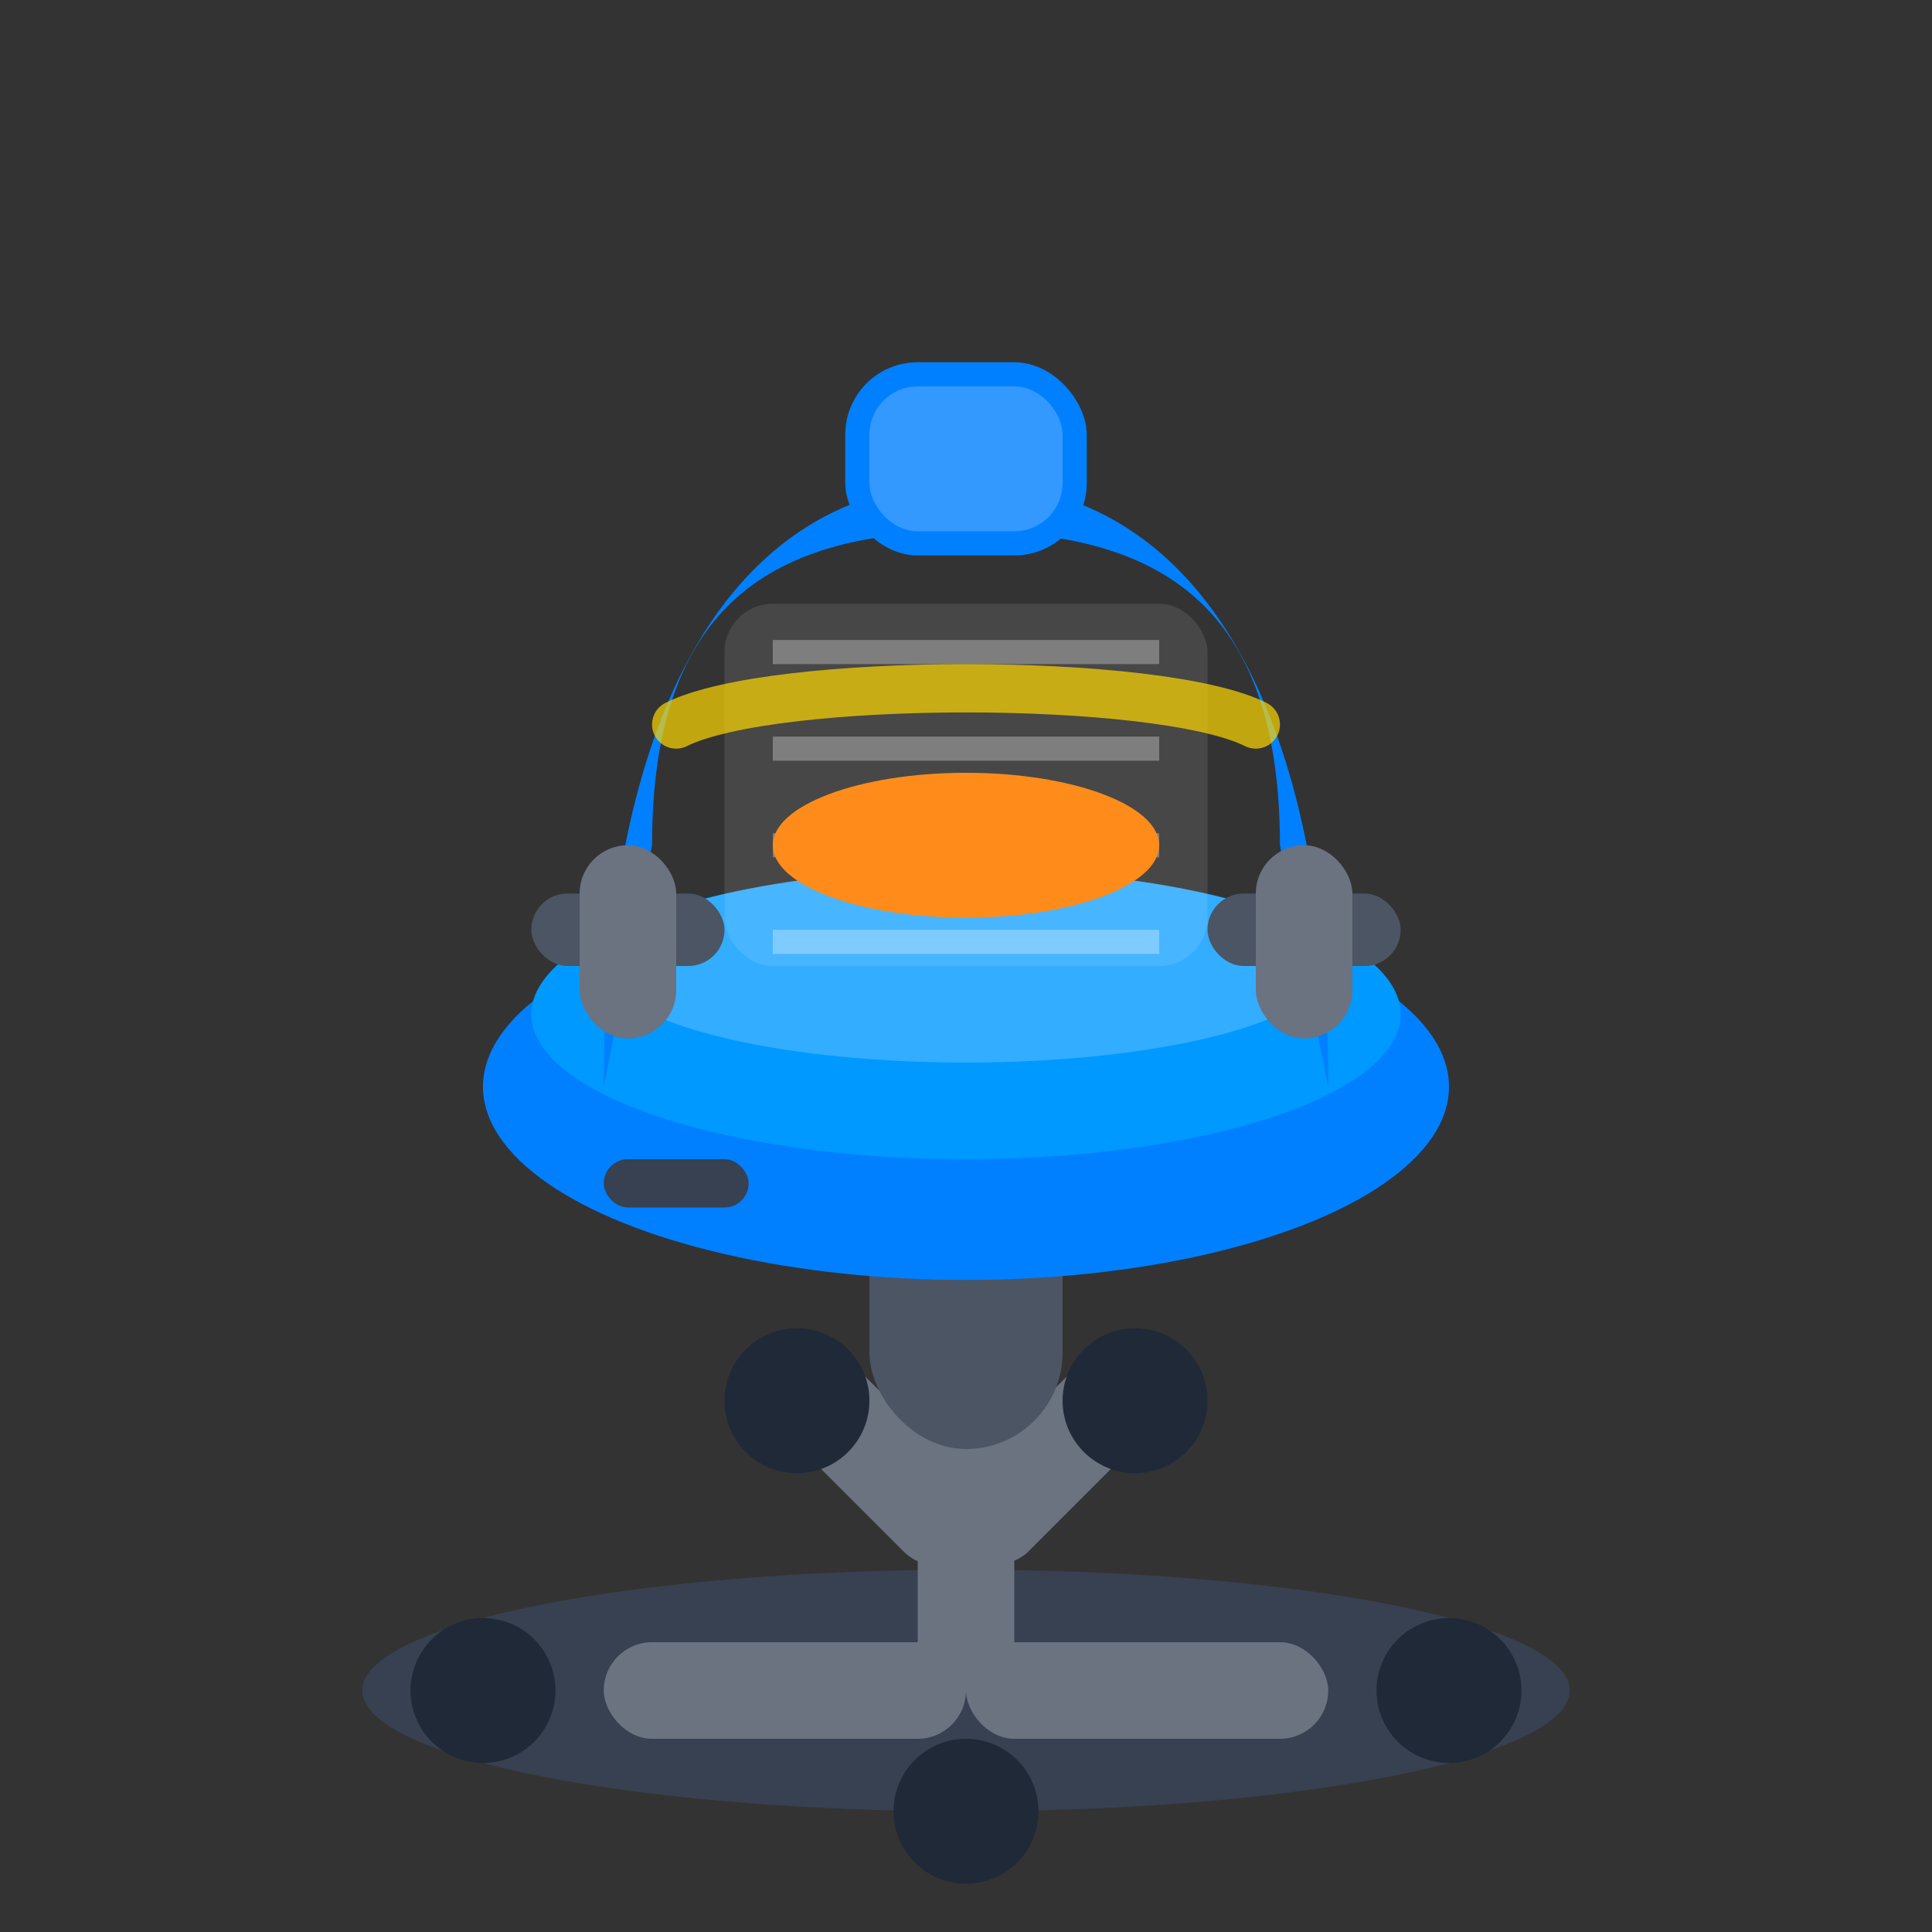 <svg width="80" height="80" viewBox="0 0 80 80" fill="none" xmlns="http://www.w3.org/2000/svg">
  <rect x="0" y="0" width="80" height="80" fill="#333333" stroke="none"/>
  <!-- Chair base -->
  <ellipse cx="40" cy="70" rx="25" ry="5" fill="#374151"/>
  
  <!-- Chair legs (5-star base) -->
  <rect x="38" y="55" width="4" height="15" rx="2" fill="#6B7280"/>
  <rect x="25" y="68" width="15" height="4" rx="2" fill="#6B7280"/>
  <rect x="40" y="68" width="15" height="4" rx="2" fill="#6B7280"/>
  <rect x="30" y="58" width="12" height="4" rx="2" fill="#6B7280" transform="rotate(45 36 60)"/>
  <rect x="38" y="58" width="12" height="4" rx="2" fill="#6B7280" transform="rotate(-45 44 60)"/>
  
  <!-- Casters -->
  <circle cx="20" cy="70" r="3" fill="#1F2937"/>
  <circle cx="60" cy="70" r="3" fill="#1F2937"/>
  <circle cx="33" cy="58" r="3" fill="#1F2937"/>
  <circle cx="47" cy="58" r="3" fill="#1F2937"/>
  <circle cx="40" cy="75" r="3" fill="#1F2937"/>
  
  <!-- Gas cylinder -->
  <rect x="36" y="45" width="8" height="15" rx="4" fill="#4B5563"/>
  
  <!-- Seat -->
  <ellipse cx="40" cy="45" rx="20" ry="8" fill="#0080FF"/>
  <ellipse cx="40" cy="42" rx="18" ry="6" fill="#0099FF"/>
  
  <!-- Seat cushion detail -->
  <ellipse cx="40" cy="40" rx="15" ry="4" fill="#FFFFFF" fill-opacity="0.2"/>
  
  <!-- Backrest -->
  <path d="M25 45C25 30 30 20 40 20C50 20 55 30 55 45L53 35C53 25 48 22 40 22C32 22 27 25 27 35L25 45Z" fill="#0080FF"/>
  
  <!-- Backrest mesh pattern -->
  <rect x="30" y="25" width="20" height="15" rx="2" fill="#FFFFFF" fill-opacity="0.1"/>
  <path d="M32 27L48 27M32 31L48 31M32 35L48 35M32 39L48 39" stroke="#FFFFFF" stroke-width="1" stroke-opacity="0.3"/>
  
  <!-- Lumbar support -->
  <ellipse cx="40" cy="35" rx="8" ry="3" fill="#FF8C1A"/>
  
  <!-- Armrests -->
  <rect x="22" y="37" width="8" height="3" rx="1.5" fill="#4B5563"/>
  <rect x="50" y="37" width="8" height="3" rx="1.5" fill="#4B5563"/>
  <rect x="24" y="35" width="4" height="8" rx="2" fill="#6B7280"/>
  <rect x="52" y="35" width="4" height="8" rx="2" fill="#6B7280"/>
  
  <!-- Headrest -->
  <rect x="35" y="15" width="10" height="8" rx="3" fill="#0080FF"/>
  <rect x="36" y="16" width="8" height="6" rx="2" fill="#FFFFFF" fill-opacity="0.2"/>
  
  <!-- Adjustment lever -->
  <rect x="25" y="48" width="6" height="2" rx="1" fill="#374151"/>
  
  <!-- Ergonomic highlight -->
  <path d="M28 30C32 28 48 28 52 30" stroke="#FFD700" stroke-width="2" stroke-linecap="round" stroke-opacity="0.7"/>
</svg>
